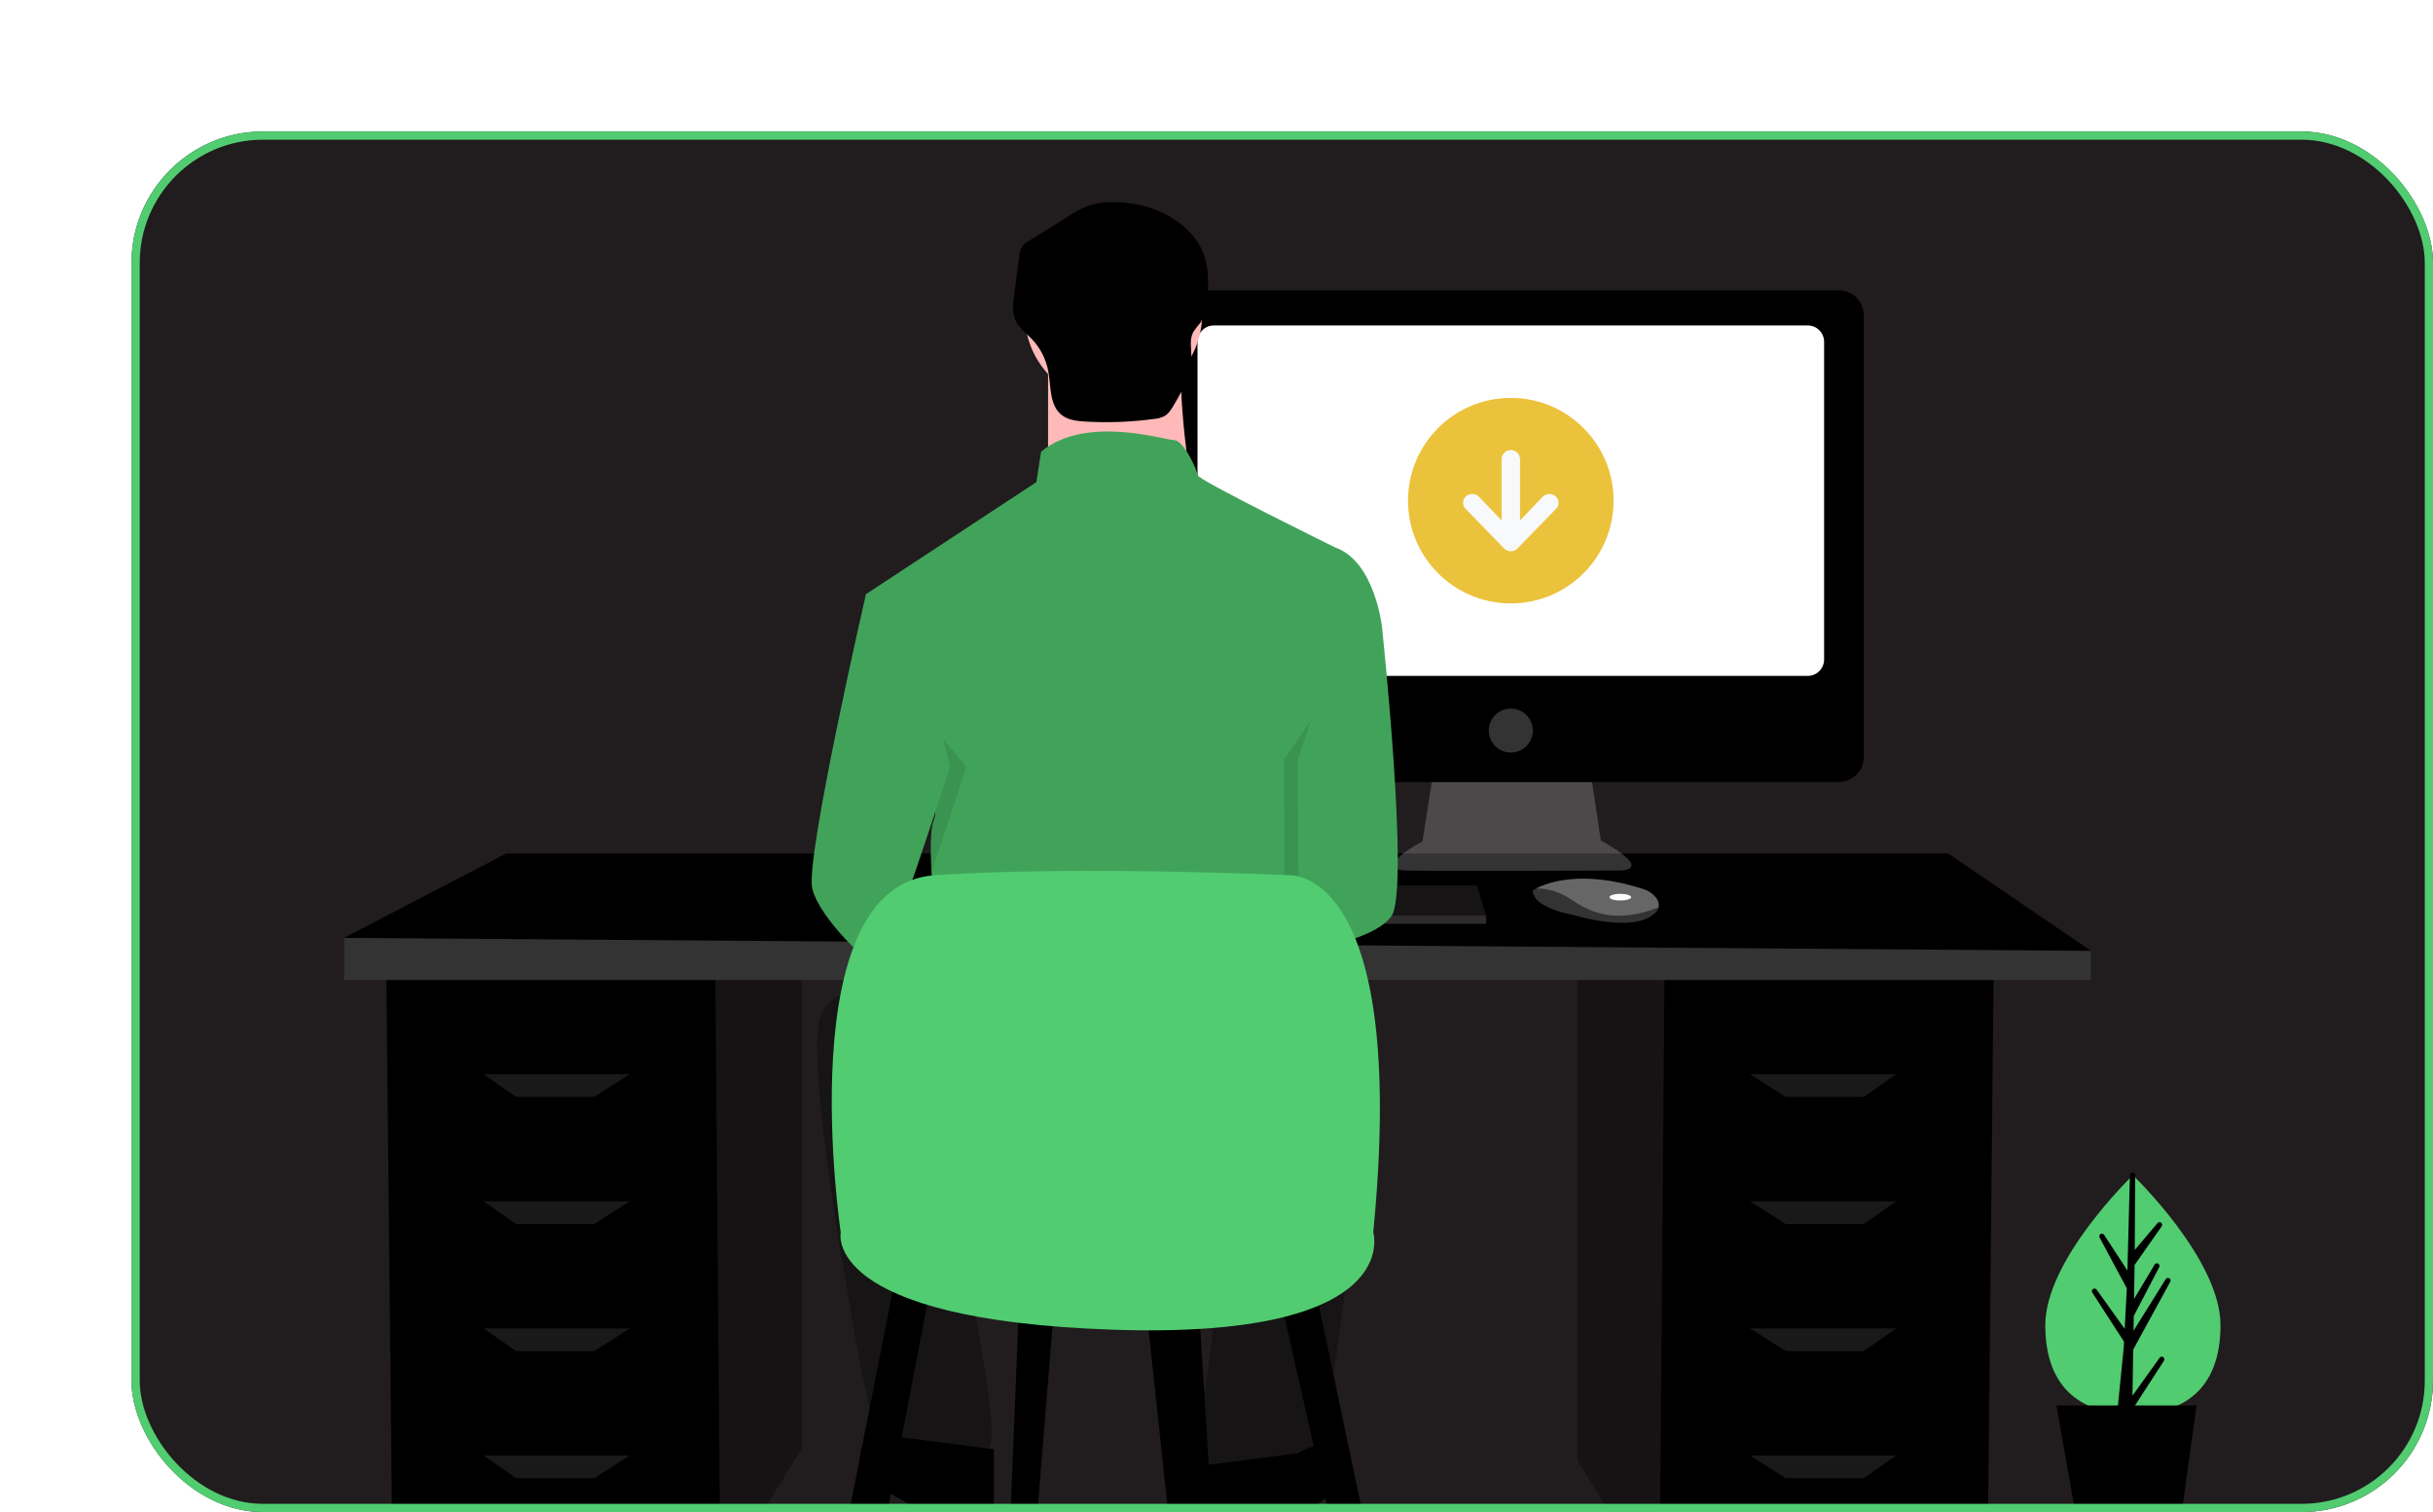 <svg width="296" height="184" viewBox="0 0 296 184" fill="none" xmlns="http://www.w3.org/2000/svg">
<g filter="url(#filter0_d_2796_31394)">
<g clip-path="url(#clip0_2796_31394)">
<rect width="280" height="168" rx="16" fill="#211C1E"/>
<path d="M175.979 102.474V161.733L185.891 177.887L186.645 179.115H225.756L226.546 102.474H175.979Z" fill="black"/>
<path d="M81.556 100.894V160.152L71.644 176.306L70.889 177.535H31.778L30.988 100.894H81.556Z" fill="black"/>
<path d="M238.394 99.708V103.264H25.852V98.128L45.604 87.857H221.011L238.394 99.708Z" fill="black"/>
<path opacity="0.2" d="M158.379 77.97L157.061 86.384C157.061 86.384 150.574 89.83 155.135 89.932C159.697 90.033 181.187 89.932 181.187 89.932C181.187 89.932 185.343 89.932 178.754 86.283L177.436 77.464L158.379 77.97Z" fill="white"/>
<path d="M207.716 19.33H127.896C126.228 19.33 124.877 20.681 124.877 22.348V76.118C124.877 77.785 126.228 79.136 127.896 79.136H207.716C209.383 79.136 210.735 77.785 210.735 76.118V22.348C210.735 20.681 209.383 19.33 207.716 19.33Z" fill="black"/>
<path d="M203.922 23.6H131.691C130.587 23.6 129.691 24.495 129.691 25.6V64.25C129.691 65.355 130.587 66.25 131.691 66.25H203.922C205.026 66.25 205.922 65.355 205.922 64.25V25.6C205.922 24.495 205.026 23.6 203.922 23.6Z" fill="white"/>
<circle cx="167.805" cy="44.925" r="12.504" fill="#EBC23B"/>
<path d="M173.289 45.935L168.596 50.769C168.494 50.872 168.372 50.953 168.238 51.007C168.103 51.061 167.959 51.087 167.814 51.084H167.799C167.653 51.087 167.509 51.061 167.374 51.007C167.239 50.953 167.117 50.872 167.014 50.769L162.324 45.935C162.308 45.917 162.29 45.902 162.275 45.886C162.087 45.685 161.987 45.419 161.997 45.144C162.006 44.87 162.124 44.61 162.324 44.422C162.538 44.221 162.821 44.109 163.115 44.109C163.409 44.109 163.692 44.221 163.906 44.422L166.686 47.328V39.837C166.699 39.549 166.822 39.276 167.031 39.077C167.24 38.877 167.518 38.766 167.806 38.766C168.095 38.766 168.373 38.877 168.582 39.077C168.79 39.276 168.914 39.549 168.927 39.837V47.328L171.705 44.422C171.919 44.221 172.203 44.109 172.497 44.109C172.791 44.109 173.074 44.221 173.289 44.422C173.305 44.438 173.32 44.454 173.338 44.472C173.525 44.673 173.624 44.939 173.615 45.214C173.606 45.488 173.489 45.747 173.289 45.935Z" fill="#F8F9FA"/>
<path d="M210.735 70.874V76.117C210.735 76.514 210.657 76.906 210.505 77.272C210.354 77.639 210.131 77.972 209.851 78.252C209.571 78.532 209.238 78.755 208.872 78.906C208.505 79.058 208.113 79.136 207.716 79.136H127.896C127.499 79.136 127.107 79.058 126.74 78.906C126.374 78.755 126.041 78.532 125.761 78.252C125.481 77.972 125.258 77.639 125.107 77.272C124.955 76.906 124.877 76.514 124.877 76.117V70.874H210.735Z" fill="black"/>
<path opacity="0.2" d="M167.805 75.577C169.284 75.577 170.482 74.378 170.482 72.9C170.482 71.422 169.284 70.224 167.805 70.224C166.327 70.224 165.129 71.422 165.129 72.9C165.129 74.378 166.327 75.577 167.805 75.577Z" fill="white"/>
<path d="M164.807 95.405V96.419H110.271V95.608L110.347 95.405L111.691 91.756H163.692L164.807 95.405Z" fill="#161415"/>
<path opacity="0.2" d="M185.793 94.413C185.694 94.838 185.319 95.286 184.471 95.71C181.43 97.23 175.247 95.304 175.247 95.304C175.247 95.304 170.482 94.493 170.482 92.365C170.616 92.273 170.756 92.19 170.9 92.116C172.179 91.44 176.418 89.771 183.934 92.187C184.488 92.361 184.983 92.685 185.363 93.123C185.532 93.289 185.658 93.492 185.733 93.716C185.808 93.941 185.828 94.18 185.793 94.413Z" fill="white"/>
<path opacity="0.25" d="M185.793 94.413C182.071 95.839 178.753 95.946 175.348 93.581C173.631 92.389 172.071 92.094 170.9 92.116C172.179 91.44 176.418 89.771 183.935 92.187C184.488 92.361 184.983 92.685 185.363 93.123C185.532 93.289 185.659 93.492 185.733 93.716C185.808 93.941 185.829 94.18 185.793 94.413Z" fill="white"/>
<path d="M181.128 93.581C181.856 93.581 182.446 93.399 182.446 93.175C182.446 92.952 181.856 92.77 181.128 92.77C180.401 92.77 179.811 92.952 179.811 93.175C179.811 93.399 180.401 93.581 181.128 93.581Z" fill="white"/>
<path opacity="0.7" d="M175.979 103.261V161.733L185.891 177.887L186.499 103.261H175.979Z" fill="#211C1E"/>
<path opacity="0.7" d="M81.556 103.293L81.556 160.152L71.644 176.306L71.035 103.293H81.556Z" fill="#211C1E"/>
<path opacity="0.2" d="M238.394 99.708V103.264H25.852V98.128L238.394 99.708Z" fill="white"/>
<path opacity="0.1" d="M56.272 117.486H46.79L42.84 114.72H60.617L56.272 117.486Z" fill="white"/>
<path opacity="0.1" d="M56.272 132.952H46.79L42.84 130.187H60.617L56.272 132.952Z" fill="white"/>
<path opacity="0.1" d="M56.272 148.419H46.79L42.84 145.653H60.617L56.272 148.419Z" fill="white"/>
<path opacity="0.1" d="M56.272 163.885H46.79L42.84 161.12H60.617L56.272 163.885Z" fill="white"/>
<path opacity="0.1" d="M201.26 117.486H210.741L214.692 114.72H196.914L201.26 117.486Z" fill="white"/>
<path opacity="0.1" d="M201.26 132.952H210.741L214.692 130.187H196.914L201.26 132.952Z" fill="white"/>
<path opacity="0.1" d="M201.26 148.418H210.741L214.692 145.653H196.914L201.26 148.418Z" fill="white"/>
<path opacity="0.1" d="M201.26 163.885H210.741L214.692 161.12H196.914L201.26 163.885Z" fill="white"/>
<path opacity="0.1" d="M164.807 95.406V96.419H110.271V95.609L110.347 95.406H164.807Z" fill="white"/>
<path d="M119.462 33.011C125.424 33.011 130.257 28.177 130.257 22.215C130.257 16.253 125.424 11.42 119.462 11.42C113.499 11.42 108.666 16.253 108.666 22.215C108.666 28.177 113.499 33.011 119.462 33.011Z" fill="#FFB9B9"/>
<path d="M111.508 27.613V44.658H129.122C129.122 44.658 126.849 30.453 127.985 26.192L111.508 27.613Z" fill="#FFB9B9"/>
<path d="M146.45 50.624C146.45 50.624 129.689 42.385 129.689 41.817C129.689 41.249 127.984 37.556 126.848 37.556C125.712 37.556 116.052 34.431 110.655 38.976L110.086 42.669L89.348 56.306L95.029 77.045C95.029 77.045 98.723 81.022 97.586 83.863C96.45 86.704 98.439 101.192 98.439 101.192L143.041 99.772V80.454C143.041 80.454 144.462 75.908 145.314 74.488C146.166 73.067 145.314 68.806 145.314 68.806L152.132 60.283C152.132 60.283 151.28 52.329 146.45 50.624Z" fill="#41A35A"/>
<path opacity="0.1" d="M90.058 63.266L91.337 56.306C91.337 56.306 83.951 88.409 84.803 92.102C85.655 95.795 91.905 101.477 92.757 101.761C93.61 102.045 101.564 77.329 101.564 77.329L90.058 63.266Z" fill="black"/>
<path d="M94.18 55.454L89.351 56.306C89.351 56.306 81.964 88.408 82.817 92.102C83.669 95.795 89.919 101.477 90.771 101.761C91.623 102.045 99.578 77.329 99.578 77.329L94.18 55.454Z" fill="#41A35A"/>
<path opacity="0.1" d="M148.012 64.971L150.427 60.283C150.427 60.283 153.836 92.385 151.563 95.51C149.29 98.635 140.3 99.805 140.3 99.805L140.199 76.476L148.012 64.971Z" fill="black"/>
<path d="M148.44 56.59L152.134 60.283C152.134 60.283 155.543 92.386 153.27 95.511C150.997 98.636 142.007 99.805 142.007 99.805L141.906 76.477L148.44 56.59Z" fill="#41A35A"/>
<path d="M93.327 105.454C93.327 105.454 85.088 102.329 83.668 108.295C82.247 114.261 87.077 140.966 87.077 140.966C87.077 140.966 90.202 161.136 92.191 161.705C94.179 162.273 102.986 162.557 104.406 160C105.827 157.443 100.145 131.307 100.145 131.307L133.1 130.738C133.1 130.738 131.111 153.466 129.975 155.455C128.838 157.443 128.838 164.261 129.975 164.261C131.111 164.261 143.611 163.693 144.464 161.989C145.316 160.284 150.145 121.932 150.145 121.932C150.145 121.932 154.123 108.579 149.577 109.432C145.032 110.284 93.327 105.454 93.327 105.454Z" fill="#161415"/>
<path d="M141.906 160.852C141.906 160.852 144.747 158.864 146.167 160.852C147.588 162.841 148.156 165.114 141.906 168.523C135.656 171.932 130.826 171.08 130.826 170.512V162.273L141.906 160.852Z" fill="black"/>
<path d="M93.825 158.934C93.825 158.934 90.984 156.946 89.563 158.934C88.143 160.923 87.575 163.196 93.825 166.605C100.075 170.014 104.904 169.162 104.904 168.594V160.355L93.825 158.934Z" fill="black"/>
<path d="M119.533 8.603C118.458 8.566 117.384 8.719 116.362 9.055C115.57 9.373 114.813 9.774 114.103 10.25L109.337 13.214C108.933 13.389 108.589 13.68 108.35 14.05C108.11 14.42 107.986 14.853 107.992 15.294L107.396 19.754C107.246 20.88 107.108 22.084 107.611 23.101C108.032 23.951 108.834 24.532 109.494 25.213C110.549 26.307 111.259 27.687 111.536 29.181C111.877 31.044 111.659 33.286 113.132 34.475C113.93 35.118 115.018 35.24 116.041 35.3C118.84 35.463 121.647 35.355 124.425 34.977C124.866 34.944 125.297 34.823 125.691 34.622C126.192 34.326 126.508 33.803 126.803 33.301C127.867 31.489 128.964 29.561 128.952 27.46C128.947 26.42 128.681 25.303 129.18 24.392C129.444 24.004 129.73 23.632 130.037 23.278C130.655 22.41 130.776 21.294 130.876 20.233C131.198 16.843 130.862 14.264 128.363 11.876C126.032 9.647 122.713 8.623 119.533 8.603Z" fill="black"/>
<path d="M93.015 139.017L83.533 187.214H88.274L97.36 139.807L93.015 139.017Z" fill="black"/>
<path d="M139.633 141.387L147.929 178.128H151.88L143.978 140.597L139.633 141.387Z" fill="black"/>
<path d="M108.027 141.387L106.842 170.622H110.002L112.373 141.387H108.027Z" fill="black"/>
<path d="M123.434 142.968L129.36 198.276H133.31L129.755 141.387L123.434 142.968Z" fill="black"/>
<path d="M86.283 133.96C86.283 133.96 79.962 91.689 97.74 90.504C115.517 89.318 140.801 90.504 140.801 90.504C140.801 90.504 155.419 89.318 151.073 133.96C151.073 133.96 155.023 146.997 119.468 145.812C83.913 144.627 86.283 133.96 86.283 133.96Z" fill="#51CC70"/>
<path d="M254.149 145.255C254.149 153.283 249.377 156.086 243.49 156.086C237.603 156.086 232.83 153.283 232.83 145.255C232.83 137.227 243.49 127.015 243.49 127.015C243.49 127.015 254.149 137.227 254.149 145.255Z" fill="#51CC70"/>
<path d="M247.618 139.743L243.396 146.512L243.435 144.105L246.549 138.125C246.589 138.048 246.561 137.954 246.485 137.911C246.41 137.869 246.315 137.895 246.27 137.969L243.459 142.67L243.536 137.883L246.861 133.136C246.91 133.066 246.896 132.97 246.828 132.918C246.761 132.866 246.664 132.876 246.609 132.941L243.553 136.54L243.606 127.016C243.607 126.928 243.537 126.856 243.449 126.855C243.361 126.853 243.289 126.923 243.287 127.01L242.969 139.123L239.853 134.354C239.806 134.282 239.711 134.26 239.638 134.304C239.564 134.348 239.538 134.442 239.578 134.517L242.912 140.74L242.628 146.17L238.946 141.027C238.896 140.956 238.798 140.939 238.726 140.988C238.655 141.037 238.635 141.134 238.682 141.207L242.572 147.223L242.537 147.897C242.53 147.917 242.527 147.938 242.528 147.959L242.531 148.009L241.726 156.094C241.722 156.139 241.736 156.184 241.767 156.218C241.797 156.251 241.84 156.27 241.885 156.27H242.962C243.038 156.27 243.104 156.216 243.119 156.141L243.242 155.517L247.134 149.497C247.181 149.424 247.161 149.327 247.09 149.278C247.018 149.229 246.92 149.247 246.87 149.317L243.269 154.349L243.369 148.182L247.893 139.904C247.935 139.829 247.908 139.733 247.834 139.69C247.759 139.646 247.663 139.67 247.618 139.743Z" fill="black" stroke="black" stroke-width="0.32" stroke-linejoin="round"/>
<path d="M248.87 172.078H237.201L234.186 155.034H251.23L248.87 172.078Z" fill="black"/>
</g>
<rect x="0.5" y="0.5" width="279" height="167" rx="15.5" stroke="#51CC70"/>
</g>
<defs>
<filter id="filter0_d_2796_31394" x="0" y="0" width="296" height="184" filterUnits="userSpaceOnUse" color-interpolation-filters="sRGB">
<feFlood flood-opacity="0" result="BackgroundImageFix"/>
<feColorMatrix in="SourceAlpha" type="matrix" values="0 0 0 0 0 0 0 0 0 0 0 0 0 0 0 0 0 0 127 0" result="hardAlpha"/>
<feOffset dx="16" dy="16"/>
<feComposite in2="hardAlpha" operator="out"/>
<feColorMatrix type="matrix" values="0 0 0 0 0.086 0 0 0 0 0.078 0 0 0 0 0.082 0 0 0 1 0"/>
<feBlend mode="normal" in2="BackgroundImageFix" result="effect1_dropShadow_2796_31394"/>
<feBlend mode="normal" in="SourceGraphic" in2="effect1_dropShadow_2796_31394" result="shape"/>
</filter>
<clipPath id="clip0_2796_31394">
<rect width="280" height="168" rx="16" fill="white"/>
</clipPath>
</defs>
</svg>
